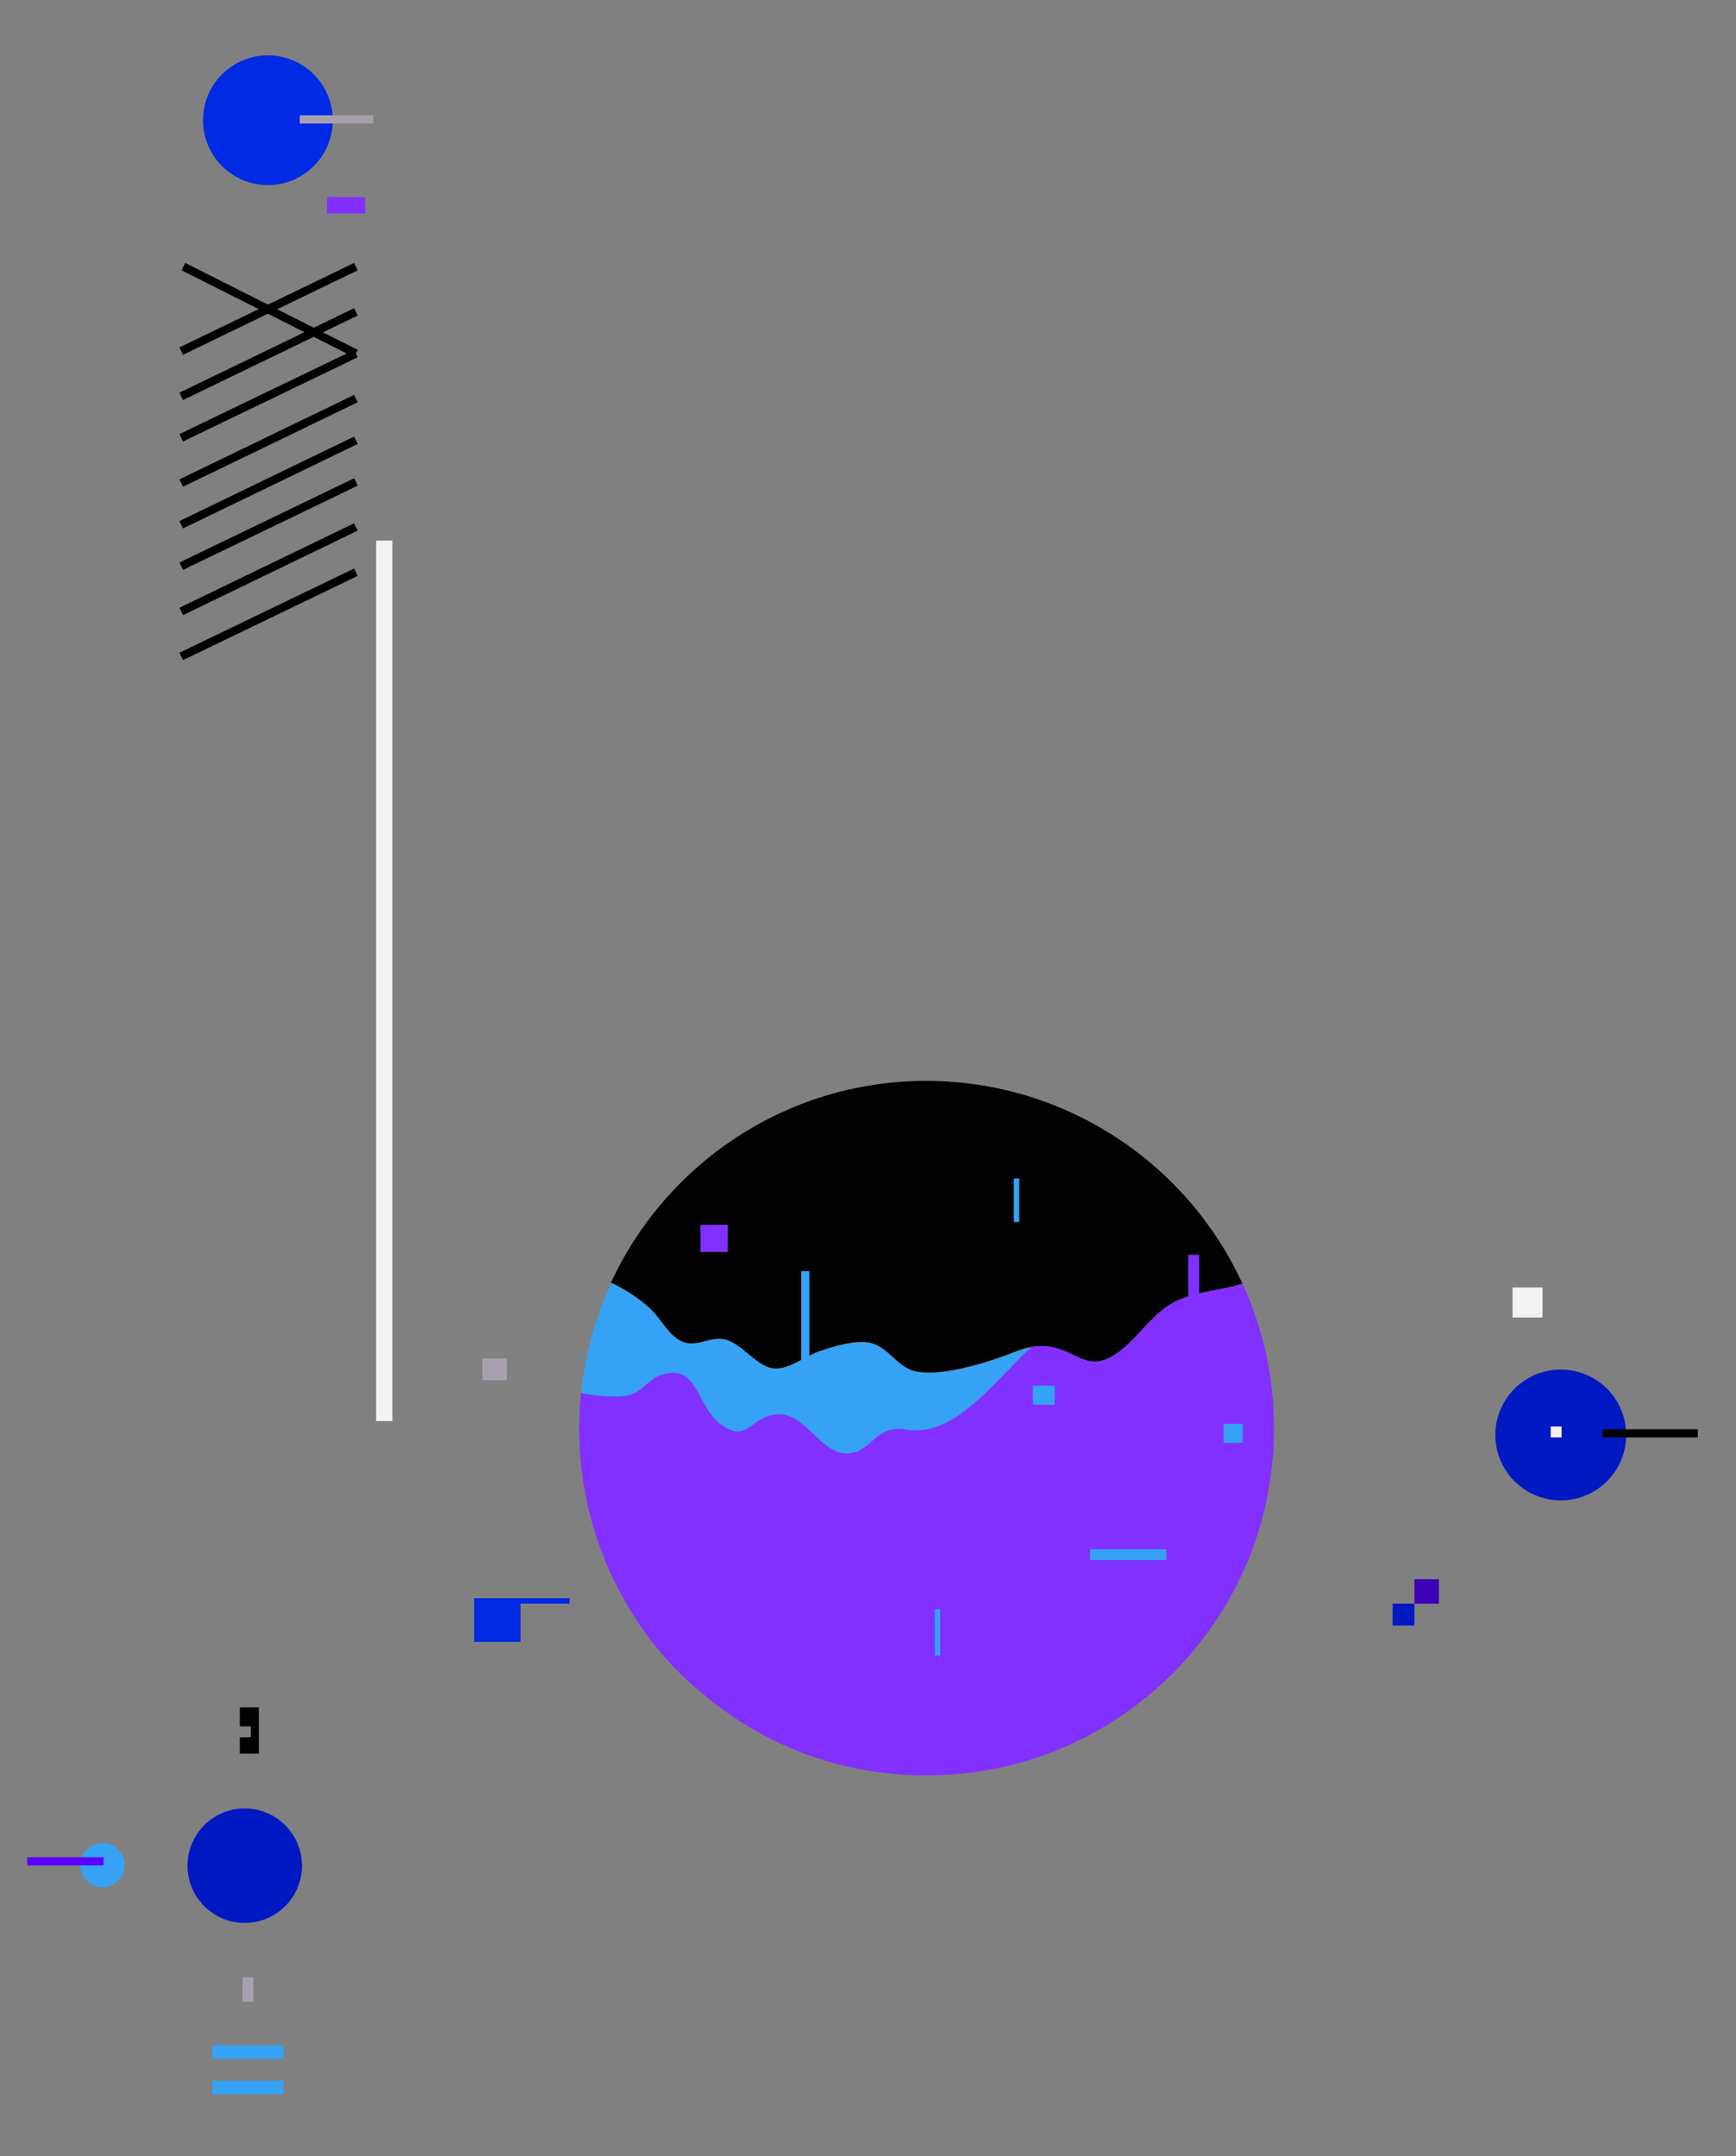 <?xml version="1.0" encoding="utf-8"?>
<!-- Generator: Adobe Illustrator 18.0.0, SVG Export Plug-In . SVG Version: 6.00 Build 0)  -->
<!DOCTYPE svg PUBLIC "-//W3C//DTD SVG 1.1//EN" "http://www.w3.org/Graphics/SVG/1.1/DTD/svg11.dtd">
<svg version="1.1" id="Layer_1" xmlns="http://www.w3.org/2000/svg" xmlns:xlink="http://www.w3.org/1999/xlink" x="0px" y="0px"
	 viewBox="0 0 637 790.9" enable-background="new 0 0 637 790.9" xml:space="preserve">
<rect x="0" y="0" width="637" height="790.9" fill="#808080" stroke="none"/>
<circle fill="#35A2F5" cx="37.6" cy="684.2" r="8.1"/>
<circle fill="#002AE4" cx="98.3" cy="44.1" r="23.8"/>
<circle fill="#F2F2F2" cx="98.3" cy="-11.9" r="11.9"/>
<g>
	<line fill="none" stroke="#000000" stroke-width="3" stroke-miterlimit="10" x1="66.5" y1="192.5" x2="130.6" y2="161.5"/>
	<line fill="none" stroke="#000000" stroke-width="3" stroke-miterlimit="10" x1="66.5" y1="160.6" x2="130.6" y2="129.7"/>
	<line fill="none" stroke="#000000" stroke-width="3" stroke-miterlimit="10" x1="66.5" y1="128.8" x2="130.6" y2="97.8"/>
	<line fill="none" stroke="#000000" stroke-width="3" stroke-miterlimit="10" x1="66.5" y1="145.4" x2="130.6" y2="114.4"/>
	<line fill="none" stroke="#000000" stroke-width="3" stroke-miterlimit="10" x1="66.5" y1="177.2" x2="130.6" y2="146.2"/>
	<line fill="none" stroke="#000000" stroke-width="3" stroke-miterlimit="10" x1="66.5" y1="207.7" x2="130.6" y2="176.8"/>
	<line fill="none" stroke="#000000" stroke-width="3" stroke-miterlimit="10" x1="66.5" y1="224.3" x2="130.6" y2="193.3"/>
	<line fill="none" stroke="#000000" stroke-width="3" stroke-miterlimit="10" x1="66.5" y1="240.8" x2="130.6" y2="209.9"/>
	<line fill="none" stroke="#000000" stroke-width="3" stroke-miterlimit="10" x1="67.3" y1="97.8" x2="130.6" y2="129.7"/>
</g>
<circle fill="#0019C2" cx="572.7" cy="526.4" r="24"/>
<circle fill="#0019C2" cx="89.8" cy="684.4" r="21"/>
<g>
	<path fill="#020202" d="M455.9,470.9c-8,2.6-15.8,2.5-24.1,6.3c-9.4,4.3-15.3,15.8-24.2,20.6c-8.6,4.7-12.4-1.7-21.4-3.6
		c-2.9-0.6-5.4-0.5-7.8-0.1c-3.3,0.6-6.5,2-10,3.3c-8,2.9-24.6,8-33.4,5.4c-6.1-1.8-9.3-8.8-15.7-10.2c-5.4-1.1-12.8,1.1-17.9,2.8
		c-6.2,2-12.1,7.4-18,6.5c-6-0.9-11.4-9.3-17.6-10.6c-5-1.1-9.7,2.7-14.8,1.1c-5.5-1.8-8.3-8.6-12.6-12.5c-4.4-4-9.2-7-14.2-9.4
		c20.2-43.7,64.5-74,115.7-74C391.4,396.6,435.8,427.1,455.9,470.9z"/>
	<path fill="#35A2F5" d="M378.4,494.2c-15.4,14.7-28.5,33.3-46.3,30.3c-11-1.9-12.5,8.9-21.5,8.8c-10.3-0.1-15.7-16.9-27.4-14.1
		c-8,1.9-9.4,9.4-17.6,4.2c-10.5-6.5-8.8-23.6-23.1-18.9c-4.6,1.5-6.8,6.2-11.8,7.4c-4.7,1.1-12.2,0.3-17.5-0.8
		c1.5-14.4,5.3-28,11.1-40.5c5,2.4,9.8,5.4,14.2,9.4c4.3,3.9,7.1,10.7,12.6,12.5c5.1,1.6,9.8-2.2,14.8-1.1
		c6.2,1.4,11.5,9.7,17.6,10.6c5.8,0.9,11.7-4.4,18-6.5c5.1-1.7,12.5-3.9,17.9-2.8c6.4,1.4,9.6,8.4,15.7,10.2
		c8.8,2.6,25.4-2.5,33.4-5.4C372,496.2,375.1,494.8,378.4,494.2z"/>
	<path fill="#020202" d="M319.5,545c-0.8-0.4-1.7-0.8-2.6-1C317.8,544.3,318.7,544.6,319.5,545z"/>
	<path fill="#8230FF" d="M455.9,470.9c-8,2.6-15.8,2.5-24.1,6.3c-9.4,4.3-15.3,15.8-24.2,20.6c-8.6,4.7-12.4-1.7-21.4-3.6
		c-2.9-0.6-5.4-0.5-7.8-0.1c-15.4,14.7-28.5,33.3-46.3,30.3c-11-1.9-12.5,8.9-21.5,8.8c-10.3-0.1-15.7-16.9-27.4-14.1
		c-8,1.9-9.4,9.4-17.6,4.2c-10.5-6.5-8.8-23.6-23.1-18.9c-4.6,1.5-6.8,6.2-11.8,7.4c-4.7,1.1-12.2,0.3-17.5-0.8
		c-0.4,4.3-0.7,8.6-0.7,13c0,18.3,3.9,35.8,10.8,51.5c0,0,0,0,0,0c7.9,17.8,19.7,33.8,34.4,45.7c0,0,0,0,0,0
		c0.1,0.1,0.2,0.1,0.3,0.2c22.2,18.9,50.8,29.9,81.9,29.9c47.2,0,88.4-25.5,110.5-63.6c8.5-14.6,14.1-31.1,16.2-48.7
		c0.6-4.9,0.9-9.9,0.9-15C467.5,505.1,463.4,487.1,455.9,470.9z M318.4,544.5c-0.1,0-0.2-0.1-0.3-0.1
		C318.2,544.5,318.3,544.5,318.4,544.5z"/>
</g>
<path fill="none" stroke="#00FF00" stroke-width="6" stroke-miterlimit="10" d="M475.4,534.4"/>
<rect x="78" y="763.3" fill="#35A2F5" width="26" height="5"/>
<rect x="78" y="750.3" fill="#35A2F5" width="26" height="5"/>
<rect x="120" y="72.3" fill="#8230FF" width="14" height="6"/>
<rect x="110" y="42.3" fill="#A89FAC" width="27" height="3"/>
<rect x="294" y="466.3" fill="#35A2F5" width="3" height="44"/>
<rect x="89" y="725.3" fill="#A89FAC" width="4" height="9"/>
<rect x="10" y="681.3" fill="#5C00FF" width="28" height="3"/>
<polygon fill="#002AE4" points="209,586.3 191.4,586.3 174,586.3 174,589.2 174,602.3 191,602.3 191,588.3 209,588.3 "/>
<polygon fill="#A89FAC" points="641,404.3 641,412.3 638,412.3 638,416.3 651,416.3 651,413.8 651,412.7 651,404.3 "/>
<rect x="400" y="568.3" fill="#35A2F5" width="28" height="4"/>
<rect x="436" y="460.3" fill="#8230FF" width="4" height="28"/>
<polygon fill="#020202" points="88,637.3 88,643.3 92.9,643.3 95.1,643.3 95,643.3 95,626.3 95.1,626.3 92.9,626.3 88,626.3 
	88,633.3 92,633.3 92,637.3 "/>
<rect x="343" y="590.3" fill="#35A2F5" width="2" height="17"/>
<polygon fill="#F2F2F2" points="28,911.3 28,897.3 14,897.3 14,911.3 27,911.3 27,921.3 13,921.3 13,927.3 27.1,927.3 35.8,927.3 
	37,927.3 37,911.3 "/>
<rect x="569" y="523.3" fill="#F2F2F2" width="4" height="4"/>
<rect x="372" y="432.3" fill="#35A2F5" width="2" height="16"/>
<rect x="519" y="579.3" fill="#3E00B7" width="9" height="9"/>
<rect x="511" y="588.3" fill="#0019C2" width="8" height="8"/>
<rect x="177" y="498.3" fill="#A89FAC" width="9" height="8"/>
<rect x="379" y="508.3" fill="#35A2F5" width="8" height="7"/>
<rect x="555" y="472.3" fill="#F2F2F2" width="11" height="11"/>
<rect x="588" y="524.3" fill="#020202" width="35" height="3"/>
<rect x="257" y="449.3" fill="#8230FF" width="10" height="10"/>
<rect x="449" y="522.3" fill="#35A2F5" width="7" height="7"/>
<rect x="138" y="198.3" fill="#F2F2F2" width="6" height="323"/>
</svg>
